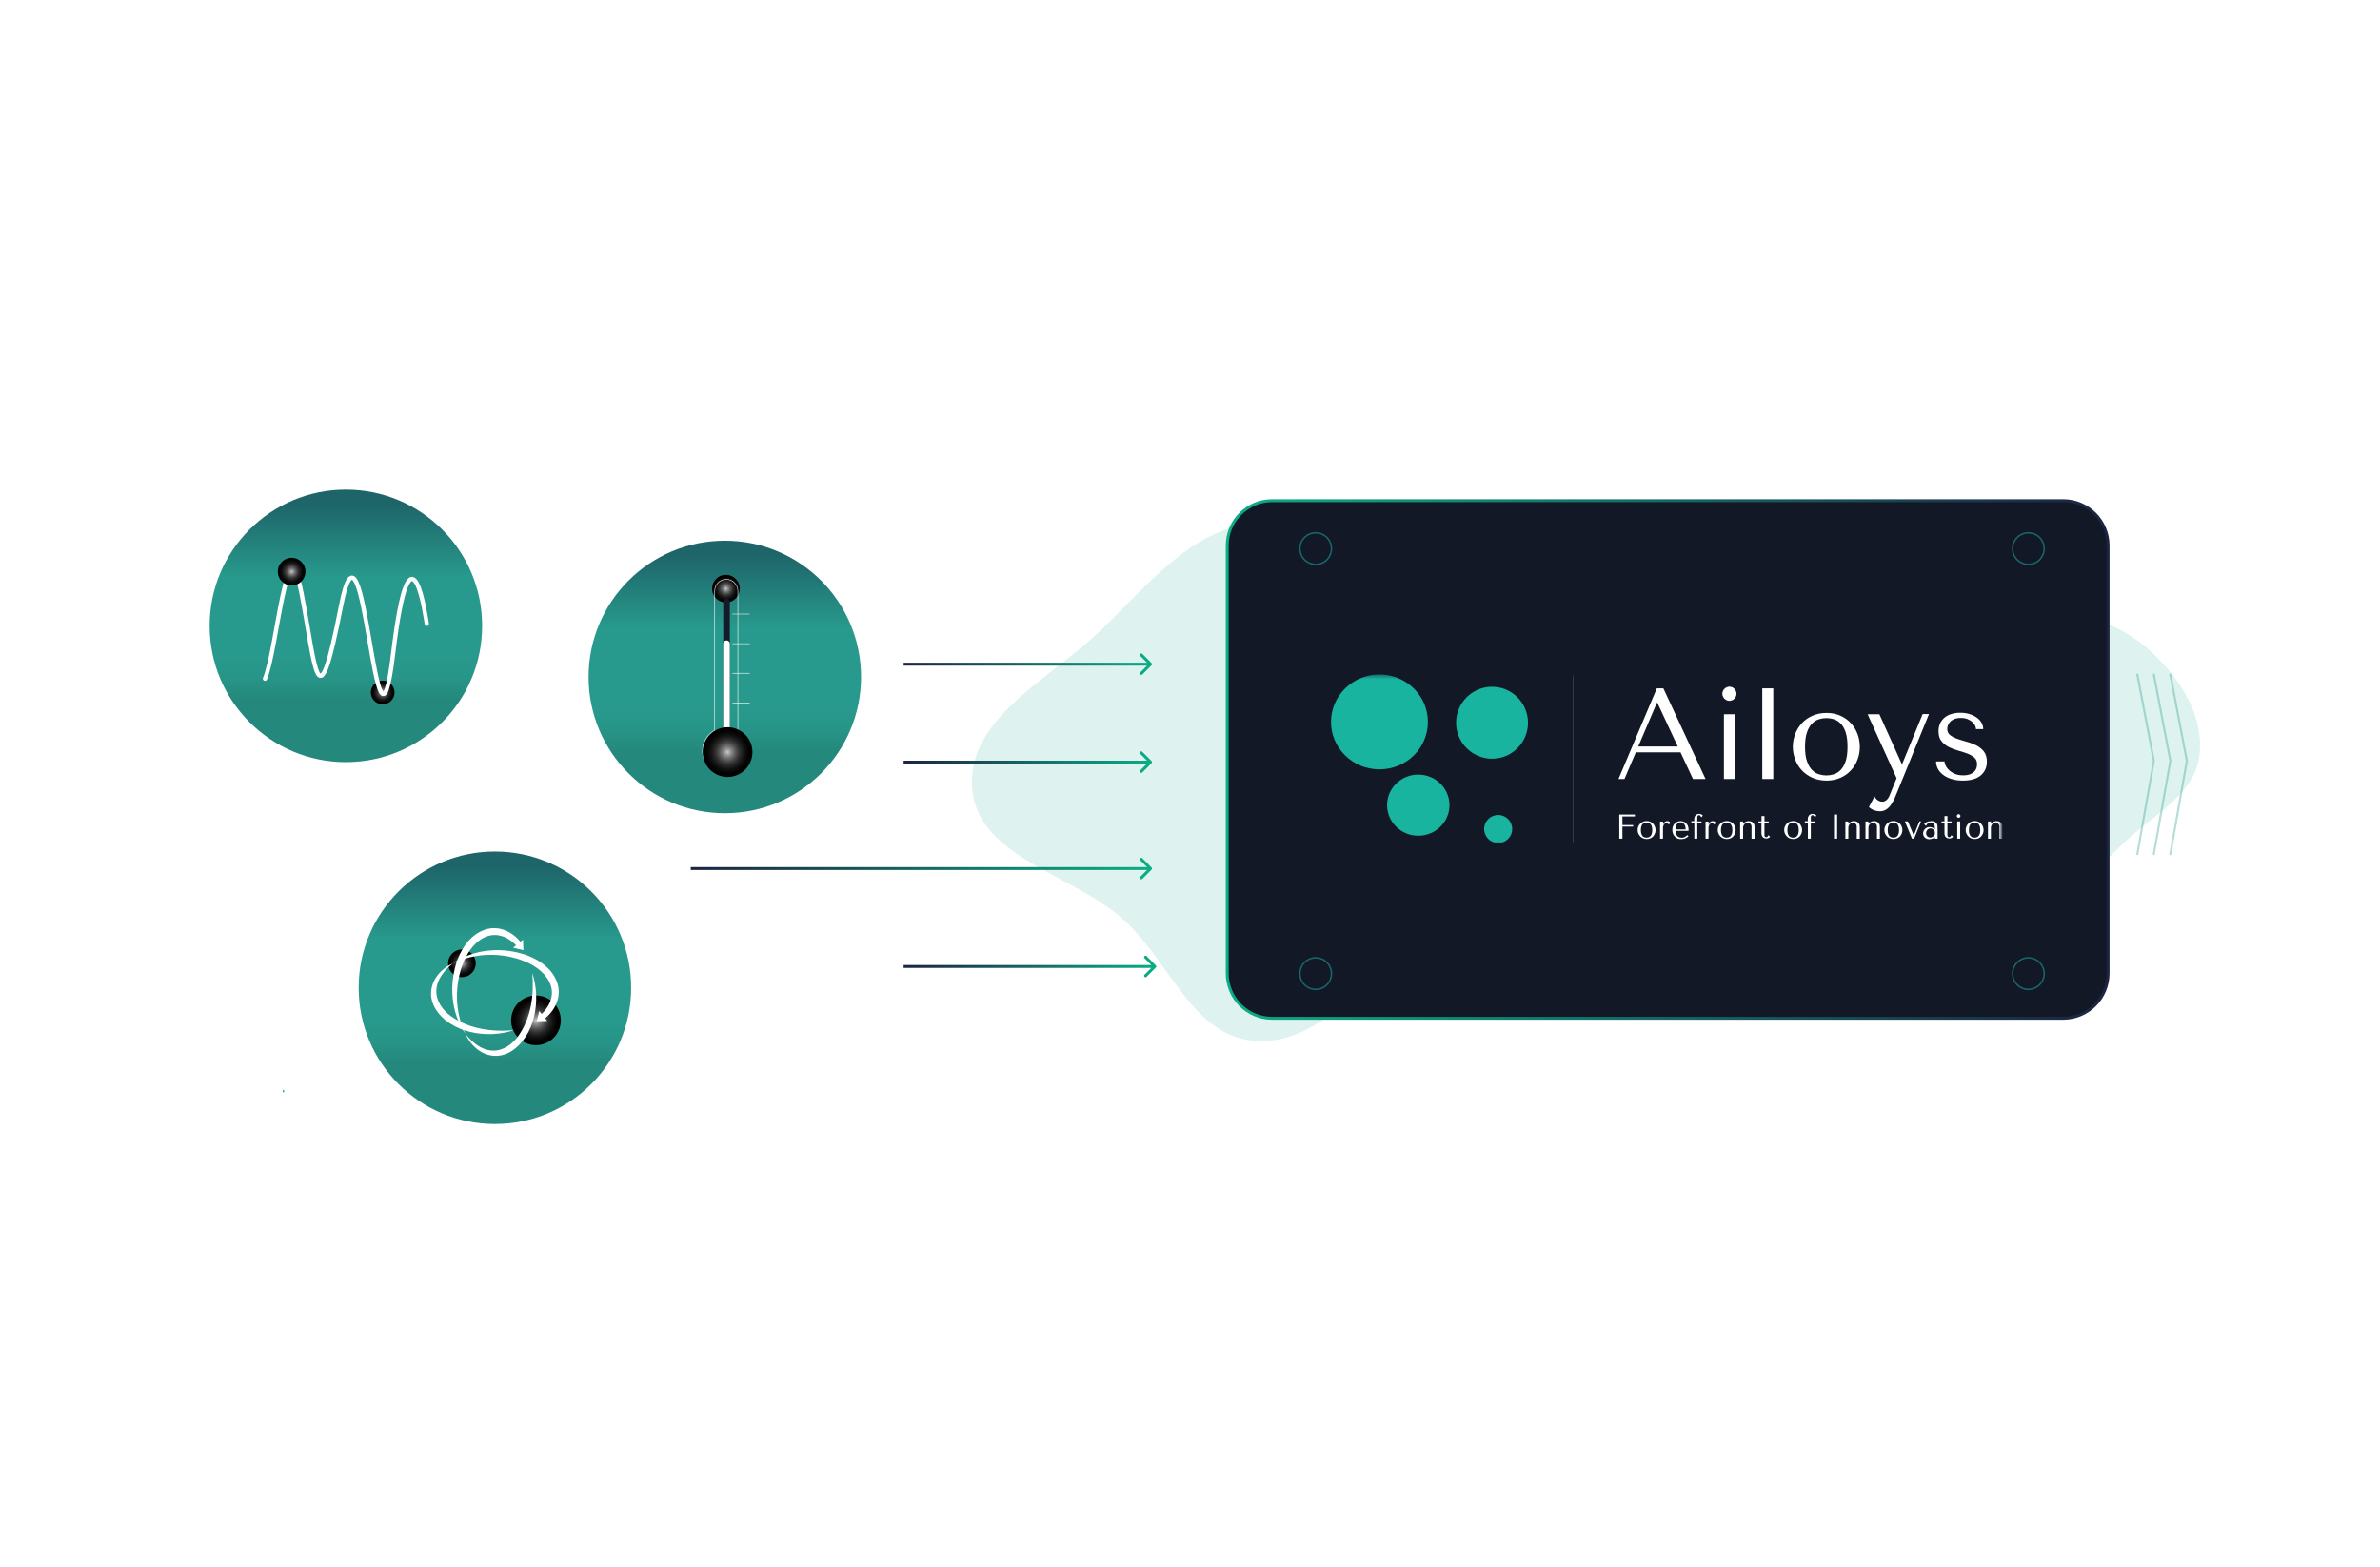<svg width="559" height="368" viewBox="0 0 559 368" fill="none" xmlns="http://www.w3.org/2000/svg">
<path d="M66.723 256C66.689 256.172 66.746 256.373 66.723 256.552C66.628 256.552 66.532 256.552 66.438 256.552V256H66.723Z" fill="#12A594"/>
<circle cx="81.24" cy="147" r="32" fill="url(#paint0_linear_803_99315)"/>
<path style="mix-blend-mode:color-dodge" d="M87.319 163.723C86.723 162.307 87.388 160.676 88.804 160.079C90.22 159.483 91.851 160.148 92.447 161.564C93.043 162.98 92.379 164.611 90.962 165.207C89.546 165.803 87.915 165.139 87.319 163.723Z" fill="url(#paint1_radial_803_99315)"/>
<path d="M100.24 146.522C100.24 146.522 96.492 118.677 92.335 153.527C88.178 188.376 85.679 113.713 80.081 142.394C74.494 171.074 74.23 156.771 70.806 139.297C67.382 121.921 65.172 152.249 62.24 159.401" stroke="white" stroke-miterlimit="10" stroke-linecap="round"/>
<path style="mix-blend-mode:color-dodge" d="M65.502 135.518C64.805 133.864 65.582 131.958 67.236 131.261C68.891 130.565 70.797 131.341 71.494 132.996C72.19 134.651 71.413 136.557 69.759 137.253C68.104 137.95 66.198 137.173 65.502 135.518Z" fill="url(#paint2_radial_803_99315)"/>
<circle cx="170.24" cy="159" r="32" fill="url(#paint3_linear_803_99315)"/>
<path style="mix-blend-mode:color-dodge" d="M167.502 139.518C166.805 137.864 167.582 135.958 169.236 135.261C170.891 134.565 172.797 135.341 173.494 136.996C174.19 138.651 173.414 140.557 171.759 141.253C170.104 141.95 168.198 141.173 167.502 139.518Z" fill="url(#paint4_radial_803_99315)"/>
<path d="M170.587 182C167.476 182 164.945 179.476 164.945 176.373C164.945 174.353 166.039 172.482 167.802 171.481V138.778C167.802 137.246 169.052 136 170.587 136C172.122 136 173.372 137.246 173.372 138.778V171.481C175.135 172.482 176.229 174.353 176.229 176.373C176.229 179.476 173.698 182 170.587 182H170.587ZM170.587 136.128C169.122 136.128 167.93 137.316 167.93 138.778V171.518C167.93 171.542 167.918 171.563 167.897 171.574C166.155 172.548 165.073 174.386 165.073 176.373C165.073 179.405 167.547 181.873 170.587 181.873C173.628 181.873 176.101 179.405 176.101 176.373C176.101 174.386 175.019 172.548 173.277 171.574C173.257 171.563 173.245 171.541 173.245 171.518V138.778C173.245 137.316 172.052 136.128 170.587 136.128H170.587Z" fill="white"/>
<path d="M171.418 174.193V141.405C171.418 140.979 171.072 140.633 170.645 140.633C170.217 140.633 169.871 140.979 169.871 141.405V174.193C168.97 174.512 168.324 175.366 168.324 176.373C168.324 177.652 169.363 178.688 170.645 178.688C171.926 178.688 172.965 177.652 172.965 176.373C172.965 175.366 172.319 174.511 171.418 174.193Z" fill="#151A2B"/>
<path d="M171.418 174.196V151.182C171.418 150.756 171.072 150.41 170.645 150.41C170.217 150.41 169.871 150.756 169.871 151.182V174.196C168.97 174.514 168.324 175.369 168.324 176.376C168.324 177.654 169.363 178.69 170.645 178.69C171.926 178.69 172.965 177.654 172.965 176.376C172.965 175.368 172.319 174.514 171.418 174.196Z" fill="white"/>
<path d="M176.052 165.16H172.072C172.037 165.16 172.009 165.131 172.009 165.096C172.009 165.061 172.037 165.033 172.072 165.033H176.052C176.088 165.033 176.116 165.061 176.116 165.096C176.116 165.131 176.087 165.16 176.052 165.16Z" fill="white"/>
<path d="M176.052 158.204H172.072C172.037 158.204 172.009 158.175 172.009 158.14C172.009 158.105 172.037 158.076 172.072 158.076H176.052C176.088 158.076 176.116 158.105 176.116 158.14C176.116 158.175 176.087 158.204 176.052 158.204Z" fill="white"/>
<path d="M176.052 151.244H172.072C172.037 151.244 172.009 151.215 172.009 151.18C172.009 151.145 172.037 151.117 172.072 151.117H176.052C176.088 151.117 176.116 151.145 176.116 151.18C176.116 151.215 176.087 151.244 176.052 151.244Z" fill="white"/>
<path d="M176.052 144.287H172.072C172.037 144.287 172.009 144.259 172.009 144.224C172.009 144.189 172.037 144.16 172.072 144.16H176.052C176.088 144.16 176.116 144.189 176.116 144.224C176.116 144.259 176.087 144.287 176.052 144.287Z" fill="white"/>
<path style="mix-blend-mode:color-dodge" d="M165.506 178.913C164.255 175.941 165.65 172.517 168.622 171.265C171.594 170.014 175.018 171.409 176.27 174.382C177.521 177.354 176.126 180.778 173.153 182.029C170.181 183.28 166.757 181.885 165.506 178.913Z" fill="url(#paint5_radial_803_99315)"/>
<circle cx="116.24" cy="232" r="32" fill="url(#paint6_linear_803_99315)"/>
<path style="mix-blend-mode:color-dodge" d="M105.502 227.518C104.805 225.864 105.582 223.958 107.236 223.261C108.891 222.565 110.797 223.341 111.494 224.996C112.19 226.651 111.414 228.557 109.759 229.253C108.104 229.95 106.198 229.173 105.502 227.518Z" fill="url(#paint7_radial_803_99315)"/>
<path style="mix-blend-mode:color-dodge" d="M120.506 241.913C119.255 238.941 120.65 235.517 123.622 234.265C126.594 233.014 130.018 234.409 131.27 237.382C132.521 240.354 131.126 243.778 128.153 245.029C125.181 246.28 121.757 244.885 120.506 241.913Z" fill="url(#paint8_radial_803_99315)"/>
<path d="M122.927 223.174L121.722 222.881L120.521 222.587L121.686 221.645L122.851 220.7L122.888 221.939L122.927 223.174Z" fill="white"/>
<path d="M109.341 242.874C105.821 237.828 105.39 231.002 107.503 225.268C108.662 222.329 110.693 219.458 113.846 218.378C117.118 217.204 120.608 218.901 122.497 221.58C122.702 221.855 122.641 222.244 122.366 222.449C122.106 222.641 121.742 222.598 121.534 222.363C119.751 220.308 117.023 218.959 114.372 219.932C111.779 220.858 109.977 223.342 108.913 225.846C106.696 231.213 106.766 237.623 109.338 242.874H109.341Z" fill="white"/>
<path d="M125.013 228.547C127.12 234.669 125.765 243.587 119.771 247.104C115.584 249.431 111.138 246.945 109.343 242.874C110.918 244.85 113.08 246.645 115.646 246.749C118.138 246.862 120.291 245.309 121.716 243.348C124.728 239.156 125.478 233.675 125.016 228.55L125.013 228.547Z" fill="white"/>
<path d="M126.059 239.866L126.352 238.664L126.649 237.459L127.591 238.624L128.536 239.79L127.297 239.829L126.059 239.866Z" fill="white"/>
<path d="M106.365 226.28C111.411 222.76 118.237 222.329 123.971 224.442C126.91 225.601 129.782 227.632 130.861 230.785C132.035 234.057 130.338 237.546 127.659 239.436C127.384 239.641 126.996 239.58 126.791 239.305C126.598 239.045 126.641 238.681 126.876 238.473C128.931 236.69 130.28 233.962 129.308 231.311C128.381 228.717 125.898 226.916 123.393 225.852C118.026 223.635 111.616 223.705 106.365 226.277V226.28Z" fill="white"/>
<path d="M120.693 241.954C114.571 244.061 105.653 242.707 102.136 236.713C99.809 232.526 102.295 228.079 106.366 226.284C104.39 227.859 102.595 230.021 102.491 232.587C102.378 235.079 103.932 237.232 105.892 238.657C110.085 241.67 115.565 242.419 120.69 241.957L120.693 241.954Z" fill="white"/>
<g opacity="0.14" filter="url(#filter0_f_803_99315)">
<path fill-rule="evenodd" clip-rule="evenodd" d="M263.817 215.935C251.706 205.099 229.75 201.466 228.342 185.258C226.93 169.001 246.07 159.769 257.966 148.564C269.276 137.91 279.229 124.517 294.656 122.792C311.429 120.917 328.077 127.858 340.407 139.346C353.176 151.244 363.555 167.73 361.518 185.091C359.599 201.442 343.117 210.451 330.781 221.379C319.628 231.26 309.334 245.662 294.503 244.457C280.019 243.279 274.636 225.616 263.817 215.935Z" fill="#12A594"/>
</g>
<g opacity="0.14" filter="url(#filter1_f_803_99315)">
<path fill-rule="evenodd" clip-rule="evenodd" d="M465.011 193.693C458.616 187.971 447.021 186.052 446.278 177.494C445.532 168.909 455.64 164.034 461.921 158.116C467.894 152.49 473.15 145.418 481.296 144.508C490.153 143.517 498.944 147.183 505.455 153.249C512.198 159.532 517.679 168.238 516.603 177.405C515.59 186.04 506.886 190.797 500.372 196.567C494.482 201.785 489.046 209.391 481.215 208.754C473.566 208.132 470.724 198.805 465.011 193.693Z" fill="#12A594"/>
</g>
<path d="M484.575 117.592H298.801C292.968 117.592 288.24 122.32 288.24 128.152V228.604C288.24 234.436 292.968 239.164 298.801 239.164H484.575C490.407 239.164 495.135 234.436 495.135 228.604V128.152C495.135 122.32 490.407 117.592 484.575 117.592Z" fill="#121826" stroke="url(#paint9_linear_803_99315)" stroke-width="0.687" stroke-miterlimit="10"/>
<mask id="mask0_803_99315" style="mask-type:luminance" maskUnits="userSpaceOnUse" x="311" y="158" width="159" height="41">
<path d="M469.937 158.416H311.813V198.653H469.937V158.416Z" fill="white"/>
</mask>
<g mask="url(#mask0_803_99315)">
<path d="M465.807 171.223C465.807 170.684 465.656 170.167 465.376 169.692C465.096 169.218 464.708 168.83 464.212 168.486C463.716 168.141 463.135 167.882 462.488 167.688C461.82 167.494 461.13 167.408 460.376 167.408C459.665 167.408 458.997 167.494 458.393 167.688C457.768 167.861 457.229 168.141 456.777 168.507C456.324 168.874 455.958 169.326 455.699 169.865C455.441 170.404 455.311 171.029 455.311 171.74C455.311 172.71 455.527 173.486 455.979 174.046C456.432 174.606 456.992 175.08 457.66 175.425C458.328 175.77 459.061 176.05 459.837 176.266C460.613 176.481 461.346 176.718 462.014 176.955C462.682 177.214 463.242 177.537 463.695 177.904C464.147 178.292 464.363 178.809 464.363 179.477C464.363 179.757 464.32 180.059 464.234 180.36C464.147 180.662 463.975 180.942 463.738 181.201C463.501 181.46 463.156 181.675 462.725 181.848C462.294 182.02 461.755 182.106 461.109 182.106C460.29 182.106 459.622 181.977 459.061 181.718C458.501 181.46 458.048 181.158 457.704 180.813C457.359 180.468 457.1 180.102 456.949 179.736C456.798 179.369 456.712 179.067 456.712 178.83H454.729C454.729 179.391 454.859 179.951 455.117 180.49C455.376 181.029 455.785 181.503 456.324 181.934C456.863 182.365 457.531 182.71 458.307 182.947C459.083 183.205 459.988 183.335 461.022 183.335C462.897 183.335 464.298 182.925 465.247 182.106C466.195 181.287 466.669 180.21 466.669 178.873C466.669 177.904 466.432 177.128 465.979 176.524C465.527 175.942 464.945 175.468 464.255 175.102C463.565 174.757 462.811 174.455 462.014 174.24C461.216 174.024 460.462 173.787 459.773 173.55C459.083 173.313 458.501 173.011 458.048 172.667C457.596 172.322 457.359 171.826 457.359 171.201C457.359 170.942 457.402 170.662 457.51 170.361C457.617 170.059 457.79 169.8 458.027 169.542C458.264 169.283 458.587 169.067 458.997 168.895C459.406 168.723 459.902 168.636 460.527 168.636C461.152 168.636 461.669 168.723 462.1 168.895C462.553 169.067 462.919 169.283 463.221 169.542C463.522 169.8 463.738 170.08 463.889 170.382C464.04 170.684 464.104 170.964 464.104 171.244H465.828L465.807 171.223ZM446.669 179.412L441.411 167.753H438.652L445.462 182.774L443.846 186.74C443.674 187.214 443.436 187.58 443.135 187.86C442.833 188.141 442.51 188.291 442.122 188.291C441.755 188.291 441.411 188.184 441.066 187.968C440.721 187.753 440.462 187.451 440.29 187.041L438.954 189.563C439.342 189.908 439.773 190.166 440.225 190.317C440.699 190.49 441.13 190.554 441.54 190.554C442.1 190.554 442.596 190.403 443.027 190.123C443.458 189.843 443.824 189.477 444.148 189.003C444.471 188.55 444.751 188.033 445.01 187.473C445.247 186.912 445.484 186.352 445.699 185.813L453.07 167.71H451.583L446.798 179.369H446.669V179.412ZM433.932 175.404C433.932 173.981 433.781 172.839 433.48 171.955C433.178 171.072 432.79 170.382 432.294 169.908C431.799 169.412 431.26 169.089 430.678 168.917C430.096 168.744 429.514 168.658 428.975 168.658C428.437 168.658 427.855 168.744 427.273 168.917C426.691 169.089 426.152 169.412 425.635 169.908C425.139 170.404 424.73 171.072 424.428 171.955C424.105 172.839 423.954 173.981 423.954 175.404C423.954 176.826 424.105 177.947 424.428 178.83C424.751 179.714 425.139 180.404 425.635 180.878C426.131 181.373 426.669 181.697 427.273 181.869C427.855 182.042 428.437 182.128 428.975 182.128C429.514 182.128 430.096 182.042 430.678 181.869C431.26 181.697 431.799 181.373 432.294 180.878C432.79 180.382 433.178 179.714 433.48 178.83C433.781 177.947 433.932 176.804 433.932 175.404ZM436.82 175.404C436.82 176.46 436.648 177.473 436.281 178.421C435.915 179.391 435.398 180.231 434.708 180.964C434.018 181.697 433.199 182.279 432.251 182.688C431.281 183.119 430.204 183.335 429.018 183.335C427.833 183.335 426.691 183.119 425.721 182.688C424.73 182.257 423.911 181.675 423.221 180.942C422.531 180.21 422.014 179.369 421.648 178.399C421.282 177.429 421.088 176.438 421.088 175.404C421.088 174.369 421.282 173.335 421.648 172.386C422.014 171.417 422.553 170.576 423.221 169.843C423.911 169.111 424.73 168.529 425.721 168.098C426.712 167.667 427.812 167.451 429.018 167.451C430.225 167.451 431.303 167.667 432.251 168.098C433.221 168.529 434.04 169.111 434.708 169.843C435.398 170.576 435.915 171.417 436.281 172.386C436.648 173.356 436.82 174.369 436.82 175.404ZM416.497 161.675H413.911V182.968H416.497V161.675ZM404.536 162.947C404.536 163.399 404.708 163.787 405.032 164.111C405.355 164.434 405.743 164.606 406.195 164.606C406.648 164.606 407.036 164.434 407.359 164.111C407.682 163.787 407.855 163.399 407.855 162.947C407.855 162.494 407.682 162.106 407.359 161.783C407.036 161.46 406.648 161.287 406.195 161.287C405.743 161.287 405.355 161.46 405.032 161.783C404.708 162.106 404.536 162.494 404.536 162.947ZM404.902 167.753V182.968H407.489V167.753H404.902ZM394.062 175.339H384.773L389.148 165.08H389.277L394.062 175.339ZM394.708 176.697L397.639 182.968H400.592L390.678 161.675H389.148L380.14 182.968H381.54L384.213 176.697H394.708Z" fill="white"/>
<path fill-rule="evenodd" clip-rule="evenodd" d="M335.377 169.56C335.377 175.724 330.29 180.702 323.997 180.702C317.704 180.702 312.618 175.702 312.618 169.56C312.618 163.418 317.704 158.418 323.997 158.418C330.29 158.418 335.377 163.418 335.377 169.56Z" fill="#18B49F"/>
<path fill-rule="evenodd" clip-rule="evenodd" d="M340.443 189.108C340.443 193.074 337.167 196.285 333.116 196.285C329.064 196.285 325.788 193.074 325.788 189.108C325.788 185.143 329.064 181.932 333.116 181.932C337.167 181.932 340.443 185.143 340.443 189.108Z" fill="#18B49F"/>
<path fill-rule="evenodd" clip-rule="evenodd" d="M355.178 194.71C355.178 196.542 353.691 198.007 351.88 198.007C350.07 198.007 348.583 196.52 348.583 194.71C348.583 192.899 350.07 191.412 351.88 191.412C353.691 191.412 355.178 192.899 355.178 194.71Z" fill="#18B49F"/>
<path fill-rule="evenodd" clip-rule="evenodd" d="M358.89 169.752C358.89 174.429 355.096 178.2 350.441 178.2C345.786 178.2 341.993 174.407 341.993 169.752C341.993 165.097 345.786 161.304 350.441 161.304C355.096 161.304 358.89 165.097 358.89 169.752Z" fill="#18B49F"/>
<path d="M369.514 158.418V198.03" stroke="white" stroke-width="0.034" stroke-miterlimit="22.93"/>
<path d="M470.33 196.996V194.367C470.33 194.367 470.33 194.13 470.309 193.957C470.309 193.785 470.244 193.612 470.158 193.462C470.072 193.289 469.921 193.16 469.727 193.03C469.533 192.901 469.253 192.858 468.908 192.858C468.757 192.858 468.585 192.88 468.369 192.944C468.175 193.009 467.981 193.138 467.787 193.332L467.658 193.462H467.615V192.944H466.925V196.996H467.615V194.496C467.615 194.28 467.636 194.108 467.701 193.957C467.766 193.806 467.852 193.677 467.938 193.569C468.046 193.462 468.153 193.397 468.283 193.332C468.412 193.289 468.541 193.268 468.692 193.268C468.929 193.268 469.102 193.311 469.21 193.397C469.339 193.483 469.425 193.591 469.49 193.699C469.554 193.828 469.576 193.936 469.598 194.065C469.598 194.194 469.598 194.28 469.598 194.324V196.996H470.287H470.33ZM465.115 194.97C465.115 194.582 465.072 194.28 464.985 194.043C464.899 193.806 464.791 193.634 464.662 193.505C464.533 193.375 464.382 193.289 464.231 193.246C464.08 193.203 463.929 193.181 463.779 193.181C463.628 193.181 463.477 193.203 463.326 193.246C463.175 193.289 463.024 193.375 462.895 193.505C462.766 193.634 462.658 193.806 462.572 194.043C462.485 194.28 462.442 194.582 462.442 194.97C462.442 195.358 462.485 195.638 462.572 195.875C462.658 196.112 462.766 196.285 462.895 196.414C463.024 196.543 463.175 196.63 463.326 196.673C463.477 196.716 463.628 196.737 463.779 196.737C463.929 196.737 464.08 196.716 464.231 196.673C464.382 196.63 464.533 196.543 464.662 196.414C464.791 196.285 464.899 196.112 464.985 195.875C465.072 195.638 465.115 195.336 465.115 194.97ZM465.891 194.97C465.891 195.25 465.847 195.53 465.74 195.768C465.632 196.026 465.503 196.242 465.33 196.436C465.158 196.63 464.921 196.78 464.684 196.888C464.425 196.996 464.145 197.061 463.822 197.061C463.498 197.061 463.197 196.996 462.938 196.888C462.679 196.78 462.464 196.608 462.27 196.414C462.098 196.22 461.947 195.983 461.839 195.746C461.731 195.487 461.688 195.229 461.688 194.949C461.688 194.668 461.731 194.388 461.839 194.151C461.947 193.893 462.076 193.677 462.27 193.483C462.442 193.289 462.679 193.138 462.938 193.009C463.197 192.901 463.498 192.837 463.822 192.837C464.145 192.837 464.425 192.901 464.684 193.009C464.942 193.117 465.158 193.289 465.33 193.483C465.503 193.677 465.653 193.914 465.74 194.151C465.826 194.41 465.891 194.668 465.891 194.949V194.97ZM459.598 191.651C459.598 191.781 459.641 191.867 459.727 191.953C459.813 192.039 459.921 192.082 460.029 192.082C460.136 192.082 460.244 192.039 460.33 191.953C460.417 191.867 460.46 191.759 460.46 191.651C460.46 191.543 460.417 191.436 460.33 191.349C460.244 191.263 460.136 191.22 460.029 191.22C459.921 191.22 459.813 191.263 459.727 191.349C459.641 191.436 459.598 191.543 459.598 191.651ZM459.705 192.923V196.974H460.395V192.923H459.705ZM455.999 193.246V192.923H456.71V191.673H457.399V192.923H458.391V193.246H457.399V195.94C457.399 195.94 457.399 196.069 457.399 196.155C457.399 196.242 457.421 196.328 457.442 196.393C457.464 196.457 457.507 196.522 457.572 196.565C457.636 196.608 457.701 196.63 457.809 196.63C457.938 196.63 458.046 196.587 458.132 196.479C458.218 196.371 458.283 196.285 458.348 196.155L458.735 196.543C458.477 196.802 458.175 196.931 457.83 196.931C457.679 196.931 457.55 196.91 457.421 196.867C457.292 196.824 457.162 196.737 457.055 196.651C456.947 196.543 456.861 196.414 456.796 196.263C456.731 196.112 456.71 195.918 456.71 195.703V193.203H455.999V193.246ZM454.447 195.38C454.447 195.38 454.382 195.229 454.339 195.143C454.296 195.056 454.231 194.97 454.145 194.884C454.059 194.798 453.973 194.733 453.843 194.668C453.736 194.604 453.585 194.582 453.434 194.582C453.283 194.582 453.132 194.604 453.003 194.668C452.874 194.733 452.766 194.819 452.679 194.905C452.593 195.013 452.529 195.121 452.464 195.25C452.421 195.38 452.399 195.53 452.399 195.681C452.399 195.854 452.421 196.005 452.486 196.134C452.55 196.263 452.636 196.371 452.723 196.457C452.809 196.543 452.938 196.608 453.046 196.651C453.154 196.694 453.283 196.716 453.391 196.716C453.498 196.716 453.606 196.716 453.692 196.651C453.8 196.608 453.908 196.565 453.994 196.5C454.08 196.436 454.167 196.349 454.253 196.263C454.339 196.177 454.382 196.069 454.447 195.962V195.337V195.38ZM453.498 192.837C453.886 192.837 454.21 192.901 454.425 193.009C454.641 193.117 454.792 193.268 454.899 193.44C455.007 193.612 455.05 193.828 455.072 194.065C455.072 194.302 455.093 194.539 455.093 194.776V196.996H454.447V196.608C454.296 196.759 454.08 196.888 453.843 196.974C453.606 197.061 453.348 197.104 453.111 197.104C452.873 197.104 452.68 197.061 452.486 196.974C452.313 196.888 452.162 196.78 452.033 196.651C451.904 196.522 451.817 196.371 451.774 196.22C451.71 196.048 451.688 195.897 451.688 195.724C451.688 195.552 451.731 195.38 451.796 195.207C451.861 195.035 451.947 194.884 452.098 194.733C452.227 194.604 452.378 194.474 452.572 194.388C452.766 194.302 452.981 194.259 453.218 194.259C453.455 194.259 453.692 194.302 453.908 194.41C454.123 194.496 454.296 194.647 454.447 194.819V194.474C454.447 194.022 454.382 193.699 454.253 193.483C454.124 193.268 453.886 193.16 453.52 193.16C453.369 193.16 453.24 193.16 453.132 193.224C453.024 193.268 452.917 193.311 452.83 193.375C452.744 193.44 452.658 193.526 452.593 193.634C452.507 193.742 452.443 193.849 452.356 193.979L451.925 193.548C451.925 193.548 452.076 193.375 452.162 193.311C452.248 193.224 452.356 193.16 452.464 193.095C452.593 193.03 452.723 192.987 452.895 192.944C453.067 192.901 453.261 192.88 453.498 192.88V192.837ZM447.399 192.923L449.08 196.974H449.576L451.214 192.923H450.826L449.511 196.177H449.468L448.111 192.923H447.399ZM446.042 194.97C446.042 194.582 445.999 194.28 445.912 194.043C445.826 193.806 445.718 193.634 445.589 193.505C445.46 193.375 445.309 193.289 445.158 193.246C445.007 193.203 444.856 193.181 444.706 193.181C444.555 193.181 444.404 193.203 444.253 193.246C444.102 193.289 443.951 193.375 443.822 193.505C443.693 193.634 443.585 193.806 443.499 194.043C443.412 194.28 443.369 194.582 443.369 194.97C443.369 195.358 443.412 195.638 443.499 195.875C443.585 196.112 443.693 196.285 443.822 196.414C443.951 196.543 444.102 196.63 444.253 196.673C444.404 196.716 444.555 196.737 444.706 196.737C444.856 196.737 445.007 196.716 445.158 196.673C445.309 196.63 445.46 196.543 445.589 196.414C445.718 196.285 445.826 196.112 445.912 195.875C445.999 195.638 446.042 195.336 446.042 194.97ZM446.818 194.97C446.818 195.25 446.774 195.53 446.667 195.768C446.58 196.026 446.43 196.242 446.257 196.436C446.085 196.63 445.848 196.78 445.589 196.888C445.33 196.996 445.05 197.061 444.727 197.061C444.404 197.061 444.102 196.996 443.843 196.888C443.585 196.78 443.369 196.608 443.175 196.414C443.003 196.22 442.852 195.983 442.744 195.746C442.637 195.487 442.593 195.229 442.593 194.949C442.593 194.668 442.637 194.388 442.744 194.151C442.852 193.893 442.981 193.677 443.175 193.483C443.348 193.289 443.585 193.138 443.843 193.009C444.102 192.901 444.404 192.837 444.727 192.837C445.05 192.837 445.33 192.901 445.589 193.009C445.848 193.117 446.063 193.289 446.257 193.483C446.43 193.677 446.58 193.914 446.667 194.151C446.774 194.41 446.818 194.668 446.818 194.949V194.97ZM441.537 196.996V194.367C441.537 194.367 441.537 194.13 441.516 193.957C441.516 193.785 441.451 193.612 441.365 193.462C441.279 193.289 441.128 193.16 440.934 193.03C440.74 192.901 440.46 192.858 440.115 192.858C439.964 192.858 439.792 192.88 439.598 192.944C439.404 193.009 439.21 193.138 439.016 193.332L438.887 193.462H438.843V192.944H438.154V196.996H438.843V194.496C438.843 194.28 438.865 194.108 438.93 193.957C438.994 193.806 439.081 193.677 439.167 193.569C439.275 193.462 439.382 193.397 439.512 193.332C439.641 193.289 439.77 193.268 439.921 193.268C440.158 193.268 440.331 193.311 440.46 193.397C440.589 193.483 440.675 193.591 440.74 193.699C440.805 193.828 440.826 193.936 440.848 194.065C440.848 194.194 440.848 194.28 440.848 194.324V196.996H441.537ZM436.818 196.996V194.367C436.818 194.367 436.818 194.13 436.796 193.957C436.796 193.785 436.731 193.612 436.645 193.462C436.559 193.289 436.408 193.16 436.214 193.03C436.02 192.901 435.74 192.858 435.395 192.858C435.244 192.858 435.072 192.88 434.878 192.944C434.684 193.009 434.49 193.138 434.296 193.332L434.167 193.462H434.124V192.944H433.434V196.996H434.124V194.496C434.124 194.28 434.145 194.108 434.21 193.957C434.274 193.806 434.361 193.677 434.447 193.569C434.555 193.462 434.662 193.397 434.792 193.332C434.921 193.289 435.05 193.268 435.201 193.268C435.438 193.268 435.611 193.311 435.718 193.397C435.848 193.483 435.934 193.591 435.999 193.699C436.063 193.828 436.085 193.936 436.106 194.065C436.106 194.194 436.106 194.28 436.106 194.324V196.996H436.796H436.818ZM430.762 191.306V196.974H431.494V191.306H430.762ZM423.908 192.923V193.246H424.62V196.974H425.309V193.246H426.3V192.923H425.309V192.233C425.309 192.233 425.309 192.082 425.309 191.996C425.309 191.91 425.331 191.824 425.352 191.737C425.374 191.651 425.417 191.587 425.481 191.543C425.546 191.479 425.611 191.457 425.719 191.457C425.848 191.457 425.956 191.522 426.042 191.63C426.128 191.737 426.193 191.845 426.257 191.953L426.624 191.565C426.494 191.436 426.365 191.328 426.214 191.263C426.085 191.199 425.913 191.156 425.74 191.156C425.589 191.156 425.46 191.177 425.331 191.22C425.201 191.263 425.072 191.349 424.964 191.436C424.857 191.543 424.77 191.673 424.706 191.824C424.641 191.974 424.598 192.168 424.598 192.384V192.88H423.887L423.908 192.923ZM422.486 194.97C422.486 194.582 422.443 194.28 422.357 194.043C422.27 193.806 422.163 193.634 422.033 193.505C421.904 193.375 421.753 193.289 421.602 193.246C421.451 193.203 421.3 193.181 421.15 193.181C420.999 193.181 420.848 193.203 420.697 193.246C420.546 193.289 420.395 193.375 420.266 193.505C420.137 193.634 420.029 193.806 419.943 194.043C419.857 194.28 419.813 194.582 419.813 194.97C419.813 195.358 419.857 195.638 419.943 195.875C420.029 196.112 420.137 196.285 420.266 196.414C420.395 196.543 420.546 196.63 420.697 196.673C420.848 196.716 420.999 196.737 421.15 196.737C421.3 196.737 421.451 196.716 421.602 196.673C421.753 196.63 421.904 196.543 422.033 196.414C422.163 196.285 422.27 196.112 422.357 195.875C422.443 195.638 422.486 195.336 422.486 194.97ZM423.262 194.97C423.262 195.25 423.219 195.53 423.111 195.768C423.003 196.026 422.874 196.242 422.701 196.436C422.529 196.63 422.292 196.78 422.055 196.888C421.796 196.996 421.516 197.061 421.193 197.061C420.869 197.061 420.568 196.996 420.309 196.888C420.051 196.78 419.835 196.608 419.641 196.414C419.469 196.22 419.318 195.983 419.21 195.746C419.102 195.487 419.059 195.229 419.059 194.949C419.059 194.668 419.102 194.388 419.21 194.151C419.318 193.893 419.447 193.677 419.641 193.483C419.814 193.289 420.051 193.138 420.309 193.009C420.568 192.901 420.869 192.837 421.193 192.837C421.516 192.837 421.796 192.901 422.055 193.009C422.313 193.117 422.529 193.289 422.701 193.483C422.874 193.677 423.025 193.914 423.111 194.151C423.219 194.41 423.262 194.668 423.262 194.949V194.97ZM413.025 193.246V192.923H413.736V191.673H414.426V192.923H415.417V193.246H414.426V195.94C414.426 195.94 414.426 196.069 414.426 196.155C414.426 196.242 414.426 196.328 414.469 196.393C414.49 196.457 414.533 196.522 414.598 196.565C414.663 196.608 414.727 196.63 414.835 196.63C414.964 196.63 415.072 196.587 415.158 196.479C415.245 196.371 415.309 196.285 415.374 196.155L415.762 196.543C415.503 196.802 415.201 196.931 414.857 196.931C414.706 196.931 414.576 196.91 414.447 196.867C414.318 196.824 414.189 196.737 414.081 196.651C413.973 196.543 413.887 196.414 413.822 196.263C413.758 196.112 413.714 195.918 413.714 195.703V193.203H413.003L413.025 193.246ZM412.098 196.996V194.367C412.098 194.367 412.098 194.13 412.077 193.957C412.077 193.785 412.012 193.612 411.926 193.462C411.839 193.289 411.689 193.16 411.495 193.03C411.301 192.901 411.02 192.858 410.676 192.858C410.525 192.858 410.352 192.88 410.158 192.944C409.964 193.009 409.77 193.138 409.576 193.332L409.447 193.462H409.404V192.944H408.714V196.996H409.404V194.496C409.404 194.28 409.426 194.108 409.49 193.957C409.555 193.806 409.641 193.677 409.727 193.569C409.835 193.462 409.943 193.397 410.072 193.332C410.202 193.289 410.331 193.268 410.482 193.268C410.719 193.268 410.891 193.311 410.999 193.397C411.128 193.483 411.214 193.591 411.279 193.699C411.344 193.828 411.365 193.936 411.387 194.065C411.387 194.194 411.387 194.28 411.387 194.324V196.996H412.077H412.098ZM406.883 194.97C406.883 194.582 406.839 194.28 406.753 194.043C406.667 193.806 406.559 193.634 406.43 193.505C406.301 193.375 406.15 193.289 405.999 193.246C405.848 193.203 405.697 193.181 405.546 193.181C405.395 193.181 405.245 193.203 405.094 193.246C404.943 193.289 404.792 193.375 404.663 193.505C404.533 193.634 404.426 193.806 404.339 194.043C404.253 194.28 404.21 194.582 404.21 194.97C404.21 195.358 404.253 195.638 404.339 195.875C404.426 196.112 404.533 196.285 404.663 196.414C404.792 196.543 404.943 196.63 405.094 196.673C405.245 196.716 405.395 196.737 405.546 196.737C405.697 196.737 405.848 196.716 405.999 196.673C406.15 196.63 406.301 196.543 406.43 196.414C406.559 196.285 406.667 196.112 406.753 195.875C406.839 195.638 406.883 195.336 406.883 194.97ZM407.658 194.97C407.658 195.25 407.615 195.53 407.508 195.768C407.4 196.026 407.271 196.242 407.098 196.436C406.926 196.63 406.689 196.78 406.452 196.888C406.193 196.996 405.913 197.061 405.589 197.061C405.266 197.061 404.964 196.996 404.706 196.888C404.447 196.78 404.232 196.608 404.038 196.414C403.865 196.22 403.715 195.983 403.607 195.746C403.499 195.487 403.456 195.229 403.456 194.949C403.456 194.668 403.499 194.388 403.607 194.151C403.715 193.893 403.844 193.677 404.038 193.483C404.21 193.289 404.447 193.138 404.706 193.009C404.964 192.901 405.266 192.837 405.589 192.837C405.913 192.837 406.193 192.901 406.452 193.009C406.71 193.117 406.926 193.289 407.098 193.483C407.271 193.677 407.421 193.914 407.508 194.151C407.615 194.41 407.658 194.668 407.658 194.949V194.97ZM400.59 192.923V196.974H401.279V194.518C401.279 194.302 401.301 194.108 401.365 193.957C401.408 193.806 401.473 193.677 401.559 193.591C401.646 193.483 401.732 193.418 401.818 193.375C401.926 193.332 402.012 193.311 402.098 193.311C402.227 193.311 402.335 193.354 402.443 193.44C402.551 193.526 402.615 193.591 402.68 193.677L402.96 193.181C402.96 193.181 402.852 193.052 402.788 193.009C402.723 192.966 402.658 192.923 402.594 192.901C402.529 192.88 402.465 192.858 402.4 192.858C402.335 192.858 402.292 192.858 402.271 192.858C402.034 192.858 401.861 192.923 401.71 193.052C401.559 193.181 401.43 193.354 401.344 193.612H401.301V192.966H400.611L400.59 192.923ZM397.249 192.923V193.246H397.96V196.974H398.65V193.246H399.641V192.923H398.65V192.233C398.65 192.233 398.65 192.082 398.65 191.996C398.65 191.91 398.65 191.824 398.693 191.737C398.715 191.651 398.758 191.587 398.822 191.543C398.887 191.479 398.952 191.457 399.059 191.457C399.189 191.457 399.296 191.522 399.383 191.63C399.469 191.737 399.533 191.845 399.598 191.953L399.965 191.565C399.835 191.436 399.706 191.328 399.555 191.263C399.426 191.199 399.253 191.156 399.081 191.156C398.93 191.156 398.801 191.177 398.671 191.22C398.542 191.263 398.413 191.349 398.305 191.436C398.197 191.543 398.111 191.673 398.046 191.824C397.982 191.974 397.939 192.168 397.939 192.384V192.88H397.227L397.249 192.923ZM393.521 194.819C393.521 194.604 393.542 194.388 393.585 194.194C393.628 194 393.693 193.806 393.801 193.656C393.909 193.505 394.016 193.375 394.167 193.289C394.318 193.203 394.49 193.138 394.684 193.138C395.072 193.138 395.374 193.289 395.59 193.591C395.805 193.893 395.913 194.302 395.913 194.819H393.542H393.521ZM396.603 195.143V194.97C396.603 194.604 396.559 194.302 396.452 194.022C396.344 193.763 396.215 193.548 396.042 193.375C395.87 193.203 395.654 193.074 395.439 192.987C395.202 192.901 394.965 192.858 394.706 192.858C394.426 192.858 394.167 192.901 393.952 193.009C393.736 193.117 393.521 193.246 393.348 193.418C393.176 193.591 393.047 193.828 392.939 194.065C392.831 194.324 392.788 194.604 392.788 194.927C392.788 195.207 392.831 195.466 392.917 195.724C393.003 195.983 393.133 196.22 393.305 196.414C393.478 196.608 393.693 196.78 393.952 196.91C394.21 197.039 394.534 197.082 394.878 197.082C395.223 197.082 395.546 197.017 395.827 196.91C396.128 196.78 396.365 196.608 396.581 196.393L396.322 196.134C396.215 196.242 396.107 196.328 395.999 196.393C395.891 196.479 395.805 196.543 395.697 196.586C395.59 196.651 395.482 196.673 395.374 196.716C395.266 196.737 395.137 196.759 395.008 196.759C394.857 196.759 394.706 196.737 394.534 196.694C394.361 196.651 394.21 196.565 394.059 196.457C393.909 196.328 393.801 196.177 393.693 195.962C393.585 195.746 393.542 195.487 393.542 195.143H396.624H396.603ZM389.9 192.923V196.974H390.59V194.518C390.59 194.302 390.611 194.108 390.676 193.957C390.719 193.806 390.784 193.677 390.87 193.591C390.956 193.483 391.042 193.418 391.128 193.375C391.236 193.332 391.322 193.311 391.409 193.311C391.538 193.311 391.646 193.354 391.753 193.44C391.861 193.526 391.926 193.591 391.99 193.677L392.271 193.181C392.271 193.181 392.163 193.052 392.098 193.009C392.034 192.966 391.969 192.923 391.904 192.901C391.84 192.88 391.775 192.858 391.71 192.858C391.646 192.858 391.603 192.858 391.581 192.858C391.344 192.858 391.172 192.923 391.021 193.052C390.87 193.181 390.741 193.354 390.654 193.612H390.611V192.966H389.922L389.9 192.923ZM388.068 194.97C388.068 194.582 388.025 194.28 387.939 194.043C387.853 193.806 387.745 193.634 387.615 193.505C387.486 193.375 387.335 193.289 387.185 193.246C387.034 193.203 386.883 193.181 386.732 193.181C386.581 193.181 386.43 193.203 386.279 193.246C386.128 193.289 385.978 193.375 385.848 193.505C385.719 193.634 385.611 193.806 385.525 194.043C385.439 194.28 385.396 194.582 385.396 194.97C385.396 195.358 385.439 195.638 385.525 195.875C385.611 196.112 385.719 196.285 385.848 196.414C385.978 196.543 386.128 196.63 386.279 196.673C386.43 196.716 386.581 196.737 386.732 196.737C386.883 196.737 387.034 196.716 387.185 196.673C387.335 196.63 387.486 196.543 387.615 196.414C387.745 196.285 387.853 196.112 387.939 195.875C388.025 195.638 388.068 195.336 388.068 194.97ZM388.844 194.97C388.844 195.25 388.801 195.53 388.693 195.768C388.585 196.026 388.456 196.242 388.284 196.436C388.111 196.63 387.874 196.78 387.637 196.888C387.378 196.996 387.098 197.061 386.775 197.061C386.452 197.061 386.15 196.996 385.891 196.888C385.633 196.78 385.417 196.608 385.223 196.414C385.051 196.22 384.9 195.983 384.792 195.746C384.684 195.487 384.641 195.229 384.641 194.949C384.641 194.668 384.684 194.388 384.792 194.151C384.9 193.893 385.029 193.677 385.223 193.483C385.396 193.289 385.633 193.138 385.891 193.009C386.15 192.901 386.452 192.837 386.775 192.837C387.098 192.837 387.378 192.901 387.637 193.009C387.896 193.117 388.111 193.289 388.284 193.483C388.456 193.677 388.607 193.914 388.693 194.151C388.801 194.41 388.844 194.668 388.844 194.949V194.97ZM380.331 191.306V196.974H381.064V194.151H383.585V193.785H381.064V191.759H383.995V191.306H380.331Z" fill="white"/>
</g>
<path d="M309.021 232.377C311.069 232.377 312.728 230.717 312.728 228.67C312.728 226.623 311.069 224.963 309.021 224.963C306.974 224.963 305.314 226.623 305.314 228.67C305.314 230.717 306.974 232.377 309.021 232.377Z" stroke="#17686A" stroke-width="0.344" stroke-miterlimit="10"/>
<path d="M309.021 132.562C311.069 132.562 312.728 130.903 312.728 128.855C312.728 126.808 311.069 125.148 309.021 125.148C306.974 125.148 305.314 126.808 305.314 128.855C305.314 130.903 306.974 132.562 309.021 132.562Z" stroke="#17686A" stroke-width="0.344" stroke-miterlimit="10"/>
<path d="M476.416 232.377C478.463 232.377 480.123 230.717 480.123 228.67C480.123 226.623 478.463 224.963 476.416 224.963C474.369 224.963 472.709 226.623 472.709 228.67C472.709 230.717 474.369 232.377 476.416 232.377Z" stroke="#17686A" stroke-width="0.344" stroke-miterlimit="10"/>
<path d="M476.416 132.562C478.463 132.562 480.123 130.903 480.123 128.855C480.123 126.808 478.463 125.148 476.416 125.148C474.369 125.148 472.709 126.808 472.709 128.855C472.709 130.903 474.369 132.562 476.416 132.562Z" stroke="#17686A" stroke-width="0.344" stroke-miterlimit="10"/>
<path d="M270.483 204.243C270.617 204.109 270.617 203.891 270.483 203.757L268.297 201.571C268.163 201.437 267.945 201.437 267.811 201.571C267.677 201.705 267.677 201.922 267.811 202.057L269.754 204L267.811 205.943C267.677 206.078 267.677 206.295 267.811 206.429C267.945 206.563 268.163 206.563 268.297 206.429L270.483 204.243ZM270.24 204L270.24 203.656L162.24 203.656L162.24 204L162.24 204.344L270.24 204.344L270.24 204Z" fill="url(#paint10_linear_803_99315)"/>
<path d="M270.483 179.243C270.617 179.109 270.617 178.891 270.483 178.757L268.297 176.571C268.163 176.437 267.945 176.437 267.811 176.571C267.677 176.705 267.677 176.922 267.811 177.057L269.754 179L267.811 180.943C267.677 181.078 267.677 181.295 267.811 181.429C267.945 181.563 268.163 181.563 268.297 181.429L270.483 179.243ZM270.24 179L270.24 178.656L212.24 178.656L212.24 179L212.24 179.344L270.24 179.344L270.24 179Z" fill="url(#paint11_linear_803_99315)"/>
<path d="M270.483 156.243C270.617 156.109 270.617 155.891 270.483 155.757L268.297 153.571C268.163 153.437 267.945 153.437 267.811 153.571C267.677 153.705 267.677 153.922 267.811 154.057L269.754 156L267.811 157.943C267.677 158.078 267.677 158.295 267.811 158.429C267.945 158.563 268.163 158.563 268.297 158.429L270.483 156.243ZM270.24 156L270.24 155.656L212.24 155.656L212.24 156L212.24 156.344L270.24 156.344L270.24 156Z" fill="url(#paint12_linear_803_99315)"/>
<path d="M271.483 227.243C271.617 227.109 271.617 226.891 271.483 226.757L269.297 224.571C269.163 224.437 268.945 224.437 268.811 224.571C268.677 224.705 268.677 224.922 268.811 225.057L270.754 227L268.811 228.943C268.677 229.078 268.677 229.295 268.811 229.429C268.945 229.563 269.163 229.563 269.297 229.429L271.483 227.243ZM271.24 227L271.24 226.656L212.24 226.656L212.24 227L212.24 227.344L271.24 227.344L271.24 227Z" fill="url(#paint13_linear_803_99315)"/>
<g opacity="0.34">
<path d="M509.758 200.606L513.637 178.704L509.758 158.424" stroke="#289A8D" stroke-width="0.485" stroke-linecap="round"/>
<path d="M505.879 200.606L509.758 178.704L505.879 158.424" stroke="#289A8D" stroke-width="0.485" stroke-linecap="round"/>
<path d="M502 200.606L505.879 178.704L502 158.424" stroke="#289A8D" stroke-width="0.485" stroke-linecap="round"/>
</g>
<defs>
<filter id="filter0_f_803_99315" x="190.422" y="84.642" width="209.197" height="197.732" filterUnits="userSpaceOnUse" color-interpolation-filters="sRGB">
<feFlood flood-opacity="0" result="BackgroundImageFix"/>
<feBlend mode="normal" in="SourceGraphic" in2="BackgroundImageFix" result="shape"/>
<feGaussianBlur stdDeviation="18.923" result="effect1_foregroundBlur_803_99315"/>
</filter>
<filter id="filter1_f_803_99315" x="408.393" y="106.501" width="146.191" height="140.136" filterUnits="userSpaceOnUse" color-interpolation-filters="sRGB">
<feFlood flood-opacity="0" result="BackgroundImageFix"/>
<feBlend mode="normal" in="SourceGraphic" in2="BackgroundImageFix" result="shape"/>
<feGaussianBlur stdDeviation="18.923" result="effect1_foregroundBlur_803_99315"/>
</filter>
<linearGradient id="paint0_linear_803_99315" x1="81.242" y1="118.43" x2="81.242" y2="175.912" gradientUnits="userSpaceOnUse">
<stop stop-color="#1E6569"/>
<stop offset="0.3" stop-color="#289A8D"/>
<stop offset="0.5" stop-color="#289A8D"/>
<stop offset="0.6" stop-color="#289A8D"/>
<stop offset="0.7" stop-color="#279689"/>
<stop offset="0.8" stop-color="#24897C"/>
</linearGradient>
<radialGradient id="paint1_radial_803_99315" cx="0" cy="0" r="1" gradientUnits="userSpaceOnUse" gradientTransform="translate(89.885 162.647) rotate(180) scale(2.782 2.782)">
<stop stop-color="#CACACA"/>
<stop offset="0.03" stop-color="#BBBBBB"/>
<stop offset="0.16" stop-color="#8A8A8A"/>
<stop offset="0.3" stop-color="#5F5F5F"/>
<stop offset="0.43" stop-color="#3D3D3D"/>
<stop offset="0.57" stop-color="#222222"/>
<stop offset="0.71" stop-color="#0F0F0F"/>
<stop offset="0.85" stop-color="#030303"/>
<stop offset="1"/>
</radialGradient>
<radialGradient id="paint2_radial_803_99315" cx="0" cy="0" r="1" gradientUnits="userSpaceOnUse" gradientTransform="translate(68.504 134.278) rotate(180) scale(3.251)">
<stop stop-color="#CACACA"/>
<stop offset="0.03" stop-color="#BBBBBB"/>
<stop offset="0.16" stop-color="#8A8A8A"/>
<stop offset="0.3" stop-color="#5F5F5F"/>
<stop offset="0.43" stop-color="#3D3D3D"/>
<stop offset="0.57" stop-color="#222222"/>
<stop offset="0.71" stop-color="#0F0F0F"/>
<stop offset="0.85" stop-color="#030303"/>
<stop offset="1"/>
</radialGradient>
<linearGradient id="paint3_linear_803_99315" x1="170.242" y1="130.43" x2="170.242" y2="187.912" gradientUnits="userSpaceOnUse">
<stop stop-color="#1E6569"/>
<stop offset="0.3" stop-color="#289A8D"/>
<stop offset="0.5" stop-color="#289A8D"/>
<stop offset="0.6" stop-color="#289A8D"/>
<stop offset="0.7" stop-color="#279689"/>
<stop offset="0.8" stop-color="#24897C"/>
</linearGradient>
<radialGradient id="paint4_radial_803_99315" cx="0" cy="0" r="1" gradientUnits="userSpaceOnUse" gradientTransform="translate(170.504 138.278) rotate(180) scale(3.251)">
<stop stop-color="#CACACA"/>
<stop offset="0.03" stop-color="#BBBBBB"/>
<stop offset="0.16" stop-color="#8A8A8A"/>
<stop offset="0.3" stop-color="#5F5F5F"/>
<stop offset="0.43" stop-color="#3D3D3D"/>
<stop offset="0.57" stop-color="#222222"/>
<stop offset="0.71" stop-color="#0F0F0F"/>
<stop offset="0.85" stop-color="#030303"/>
<stop offset="1"/>
</radialGradient>
<radialGradient id="paint5_radial_803_99315" cx="0" cy="0" r="1" gradientUnits="userSpaceOnUse" gradientTransform="translate(170.891 176.656) rotate(180) scale(5.839 5.839)">
<stop stop-color="#CACACA"/>
<stop offset="0.03" stop-color="#BBBBBB"/>
<stop offset="0.16" stop-color="#8A8A8A"/>
<stop offset="0.3" stop-color="#5F5F5F"/>
<stop offset="0.43" stop-color="#3D3D3D"/>
<stop offset="0.57" stop-color="#222222"/>
<stop offset="0.71" stop-color="#0F0F0F"/>
<stop offset="0.85" stop-color="#030303"/>
<stop offset="1"/>
</radialGradient>
<linearGradient id="paint6_linear_803_99315" x1="116.242" y1="203.43" x2="116.242" y2="260.912" gradientUnits="userSpaceOnUse">
<stop stop-color="#1E6569"/>
<stop offset="0.3" stop-color="#289A8D"/>
<stop offset="0.5" stop-color="#289A8D"/>
<stop offset="0.6" stop-color="#289A8D"/>
<stop offset="0.7" stop-color="#279689"/>
<stop offset="0.8" stop-color="#24897C"/>
</linearGradient>
<radialGradient id="paint7_radial_803_99315" cx="0" cy="0" r="1" gradientUnits="userSpaceOnUse" gradientTransform="translate(108.504 226.278) rotate(180) scale(3.251)">
<stop stop-color="#CACACA"/>
<stop offset="0.03" stop-color="#BBBBBB"/>
<stop offset="0.16" stop-color="#8A8A8A"/>
<stop offset="0.3" stop-color="#5F5F5F"/>
<stop offset="0.43" stop-color="#3D3D3D"/>
<stop offset="0.57" stop-color="#222222"/>
<stop offset="0.71" stop-color="#0F0F0F"/>
<stop offset="0.85" stop-color="#030303"/>
<stop offset="1"/>
</radialGradient>
<radialGradient id="paint8_radial_803_99315" cx="0" cy="0" r="1" gradientUnits="userSpaceOnUse" gradientTransform="translate(125.891 239.656) rotate(180) scale(5.839 5.839)">
<stop stop-color="#CACACA"/>
<stop offset="0.03" stop-color="#BBBBBB"/>
<stop offset="0.16" stop-color="#8A8A8A"/>
<stop offset="0.3" stop-color="#5F5F5F"/>
<stop offset="0.43" stop-color="#3D3D3D"/>
<stop offset="0.57" stop-color="#222222"/>
<stop offset="0.71" stop-color="#0F0F0F"/>
<stop offset="0.85" stop-color="#030303"/>
<stop offset="1"/>
</radialGradient>
<linearGradient id="paint9_linear_803_99315" x1="287.163" y1="178.367" x2="496.212" y2="178.367" gradientUnits="userSpaceOnUse">
<stop stop-color="#0CAD85"/>
<stop offset="1" stop-color="#1C2341"/>
</linearGradient>
<linearGradient id="paint10_linear_803_99315" x1="270.803" y1="203.157" x2="161.678" y2="203.157" gradientUnits="userSpaceOnUse">
<stop stop-color="#0CAD85"/>
<stop offset="1" stop-color="#1C2341"/>
</linearGradient>
<linearGradient id="paint11_linear_803_99315" x1="270.542" y1="178.157" x2="211.938" y2="178.157" gradientUnits="userSpaceOnUse">
<stop stop-color="#0CAD85"/>
<stop offset="1" stop-color="#1C2341"/>
</linearGradient>
<linearGradient id="paint12_linear_803_99315" x1="270.542" y1="155.157" x2="211.938" y2="155.157" gradientUnits="userSpaceOnUse">
<stop stop-color="#0CAD85"/>
<stop offset="1" stop-color="#1C2341"/>
</linearGradient>
<linearGradient id="paint13_linear_803_99315" x1="271.548" y1="226.157" x2="211.933" y2="226.157" gradientUnits="userSpaceOnUse">
<stop stop-color="#0CAD85"/>
<stop offset="1" stop-color="#1C2341"/>
</linearGradient>
</defs>
</svg>
